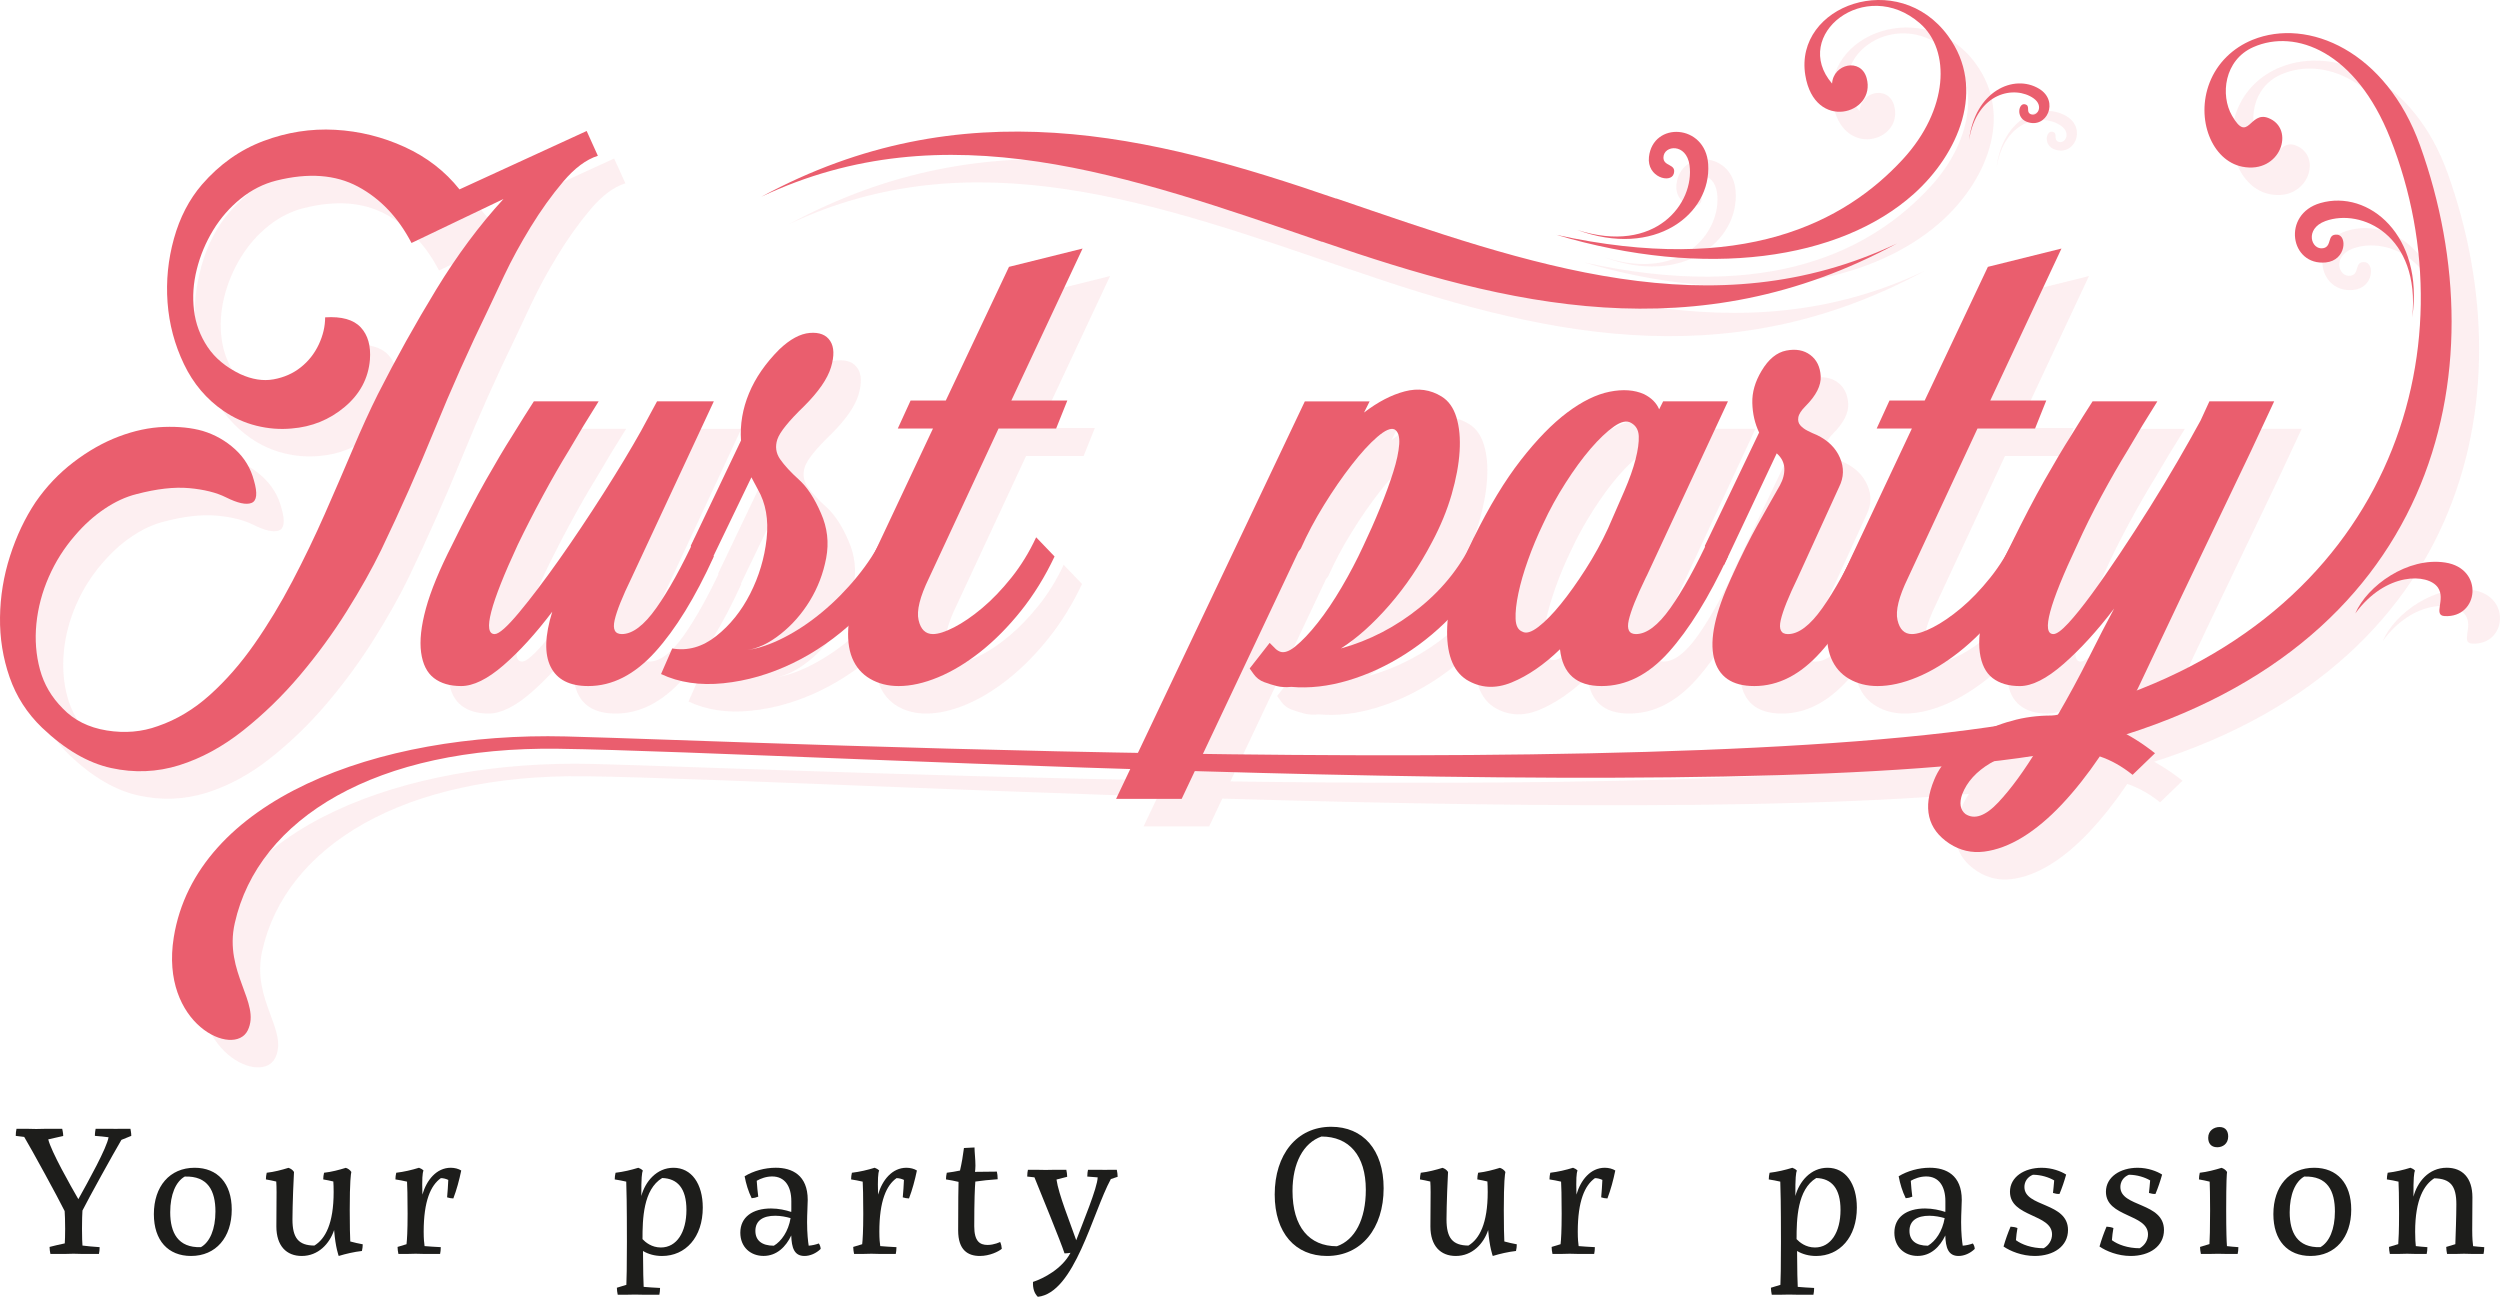 <?xml version="1.0" encoding="utf-8"?>
<!-- Generator: Adobe Illustrator 27.1.1, SVG Export Plug-In . SVG Version: 6.00 Build 0)  -->
<svg version="1.1" id="Layer_1" xmlns="http://www.w3.org/2000/svg" xmlns:xlink="http://www.w3.org/1999/xlink" x="0px" y="0px"
	 width="181.828px" height="94.32px" viewBox="0 0 181.828 94.32"
	 style="enable-background:new 0 0 181.828 94.32;" xml:space="preserve">
<style type="text/css">
	.st0{opacity:0.1;}
	.st1{fill:#EA5E6E;}
	.st2{fill:#1D1D1B;}
</style>
<g class="st0">
	<g>
		<g>
			<path class="st1" d="M20.023,76.931c-0.983,2.043-6.403-0.418-5.385-6.759
				c1.6-9.958,14.734-14.949,28.505-14.61
				c14.183,0.354,89.725,3.936,110.662-2.127
				c21.996-6.369,28.134-25.99,22.039-41.376
				c-2.5-6.312-6.884-7.989-9.954-6.634c-2.135,0.943-2.407,3.504-1.554,4.988
				c1.189,2.071,1.27-0.363,2.638,0.166c2,0.774,0.9,4.101-1.892,3.545
				c-2.209-0.443-3.404-3.461-2.376-6.111c0.555-1.435,1.694-2.534,3.12-3.115
				c4.054-1.647,9.732,0.839,12.188,7.682
				c5.906,16.456,1.23,36.845-23.695,43.512
				c-19.474,5.209-93.426,0.619-111.714,0.366
				c-13.223-0.184-21.828,5.054-23.531,12.69
				C18.269,72.726,20.986,74.938,20.023,76.931z"/>
		</g>
		<g>
			<g>
				<path class="st1" d="M31.93,19.672c-0.97-1.862-2.269-3.229-3.897-4.101
					s-3.606-1.018-5.934-0.437c-0.931,0.233-1.794,0.669-2.588,1.309
					c-0.795,0.64-1.464,1.406-2.007,2.297c-0.543,0.893-0.941,1.843-1.192,2.851
					c-0.253,1.009-0.32,1.998-0.204,2.967c0.116,0.97,0.445,1.861,0.989,2.676
					c0.542,0.814,1.338,1.474,2.385,1.978c0.853,0.388,1.658,0.515,2.414,0.378
					c0.756-0.136,1.416-0.426,1.978-0.873c0.562-0.445,0.998-0.998,1.309-1.658
					c0.31-0.659,0.465-1.318,0.465-1.978c1.201-0.077,2.065,0.166,2.588,0.727
					c0.523,0.562,0.746,1.348,0.669,2.356c-0.116,1.358-0.727,2.501-1.833,3.432
					c-1.105,0.931-2.395,1.454-3.868,1.57c-0.854,0.079-1.707,0.01-2.56-0.203
					c-0.854-0.213-1.649-0.572-2.385-1.076c-1.242-0.853-2.202-1.987-2.879-3.403
					c-0.679-1.415-1.076-2.908-1.193-4.479c-0.116-1.571,0.039-3.121,0.465-4.654
					c0.426-1.531,1.105-2.84,2.036-3.926c1.28-1.474,2.772-2.531,4.479-3.17
					c1.706-0.64,3.441-0.911,5.207-0.814c1.764,0.097,3.451,0.515,5.061,1.251
					c1.609,0.737,2.938,1.765,3.985,3.083l9.249-4.247l0.814,1.803
					c-0.854,0.272-1.697,0.902-2.53,1.891c-0.834,0.989-1.62,2.085-2.356,3.287
					c-0.737,1.203-1.377,2.376-1.92,3.519c-0.543,1.145-0.931,1.969-1.163,2.473
					c-1.396,2.87-2.696,5.779-3.897,8.726c-1.203,2.947-2.501,5.875-3.897,8.783
					c-0.66,1.358-1.493,2.842-2.501,4.45c-1.009,1.61-2.143,3.161-3.403,4.654
					c-1.261,1.492-2.638,2.83-4.13,4.014c-1.493,1.183-3.044,2.025-4.653,2.53
					c-1.61,0.503-3.258,0.571-4.945,0.203c-1.687-0.369-3.365-1.348-5.032-2.938
					c-1.086-1.047-1.871-2.269-2.356-3.665c-0.485-1.396-0.718-2.85-0.698-4.362
					c0.019-1.513,0.262-2.996,0.727-4.45s1.085-2.763,1.861-3.927
					c0.775-1.124,1.696-2.094,2.763-2.908c1.066-0.814,2.162-1.435,3.287-1.861
					c1.125-0.426,2.22-0.659,3.287-0.698c1.066-0.038,2.007,0.058,2.821,0.291
					c0.892,0.271,1.677,0.718,2.356,1.338c0.678,0.621,1.134,1.377,1.367,2.269
					c0.271,0.931,0.212,1.475-0.175,1.629c-0.388,0.155-1.009,0.02-1.861-0.407
					c-0.698-0.349-1.59-0.571-2.676-0.669c-1.086-0.097-2.366,0.049-3.839,0.437
					c-0.776,0.194-1.551,0.553-2.327,1.076c-0.776,0.523-1.494,1.173-2.152,1.948
					c-0.776,0.893-1.406,1.891-1.891,2.996c-0.485,1.105-0.785,2.239-0.902,3.402
					c-0.116,1.164-0.029,2.279,0.262,3.346c0.291,1.065,0.843,2.007,1.658,2.821
					c0.814,0.853,1.88,1.386,3.199,1.6c1.318,0.212,2.56,0.106,3.723-0.32
					c1.357-0.466,2.618-1.222,3.781-2.269c1.164-1.047,2.24-2.277,3.229-3.694
					c0.989-1.415,1.91-2.938,2.763-4.566c0.853-1.628,1.638-3.257,2.356-4.886
					c0.717-1.629,1.396-3.199,2.036-4.712c0.64-1.513,1.25-2.851,1.832-4.014
					c1.318-2.598,2.734-5.138,4.247-7.621c1.513-2.481,3.141-4.672,4.886-6.573
					L31.93,19.672z"/>
				<path class="st1" d="M53.918,31.189l-5.992,12.855
					c-0.66,1.358-1.067,2.376-1.222,3.054c-0.155,0.68,0.019,1.019,0.524,1.019
					c0.775,0,1.608-0.63,2.501-1.891c0.892-1.26,1.842-2.976,2.851-5.148
					l1.338,1.396c-1.358,2.986-2.783,5.304-4.275,6.951
					c-1.494,1.648-3.112,2.473-4.857,2.473c-1.358,0-2.269-0.466-2.734-1.396
					s-0.427-2.269,0.116-4.014c-1.203,1.591-2.385,2.89-3.548,3.897
					c-1.164,1.009-2.191,1.513-3.083,1.513c-0.814,0-1.474-0.194-1.978-0.582
					c-0.503-0.387-0.814-1.008-0.931-1.861c-0.116-0.853,0-1.92,0.349-3.199
					c0.349-1.28,0.989-2.831,1.919-4.654c0.892-1.822,1.706-3.383,2.443-4.683
					c0.736-1.299,1.376-2.375,1.919-3.228c0.62-1.009,1.144-1.842,1.571-2.502
					h4.712c-0.737,1.164-1.455,2.347-2.152,3.549
					c-0.621,1.009-1.261,2.123-1.92,3.345c-0.66,1.222-1.26,2.395-1.803,3.519
					c-2.017,4.344-2.58,6.516-1.687,6.516c0.31,0,0.902-0.523,1.774-1.57
					c0.873-1.048,1.841-2.327,2.909-3.84c1.066-1.513,2.142-3.121,3.229-4.828
					c1.085-1.706,1.997-3.219,2.734-4.537l1.163-2.152H53.918z"/>
				<path class="st1" d="M66.192,41.078l1.338,1.396c-0.776,1.707-1.871,3.229-3.287,4.566
					c-1.416,1.338-2.947,2.405-4.595,3.199c-1.649,0.795-3.326,1.28-5.032,1.454
					c-1.707,0.175-3.219-0.048-4.538-0.669l0.814-1.861
					c1.125,0.194,2.19-0.106,3.199-0.901c1.008-0.795,1.833-1.822,2.473-3.083
					c0.64-1.26,1.037-2.589,1.192-3.985c0.154-1.396-0.058-2.598-0.64-3.606
					c-0.078-0.154-0.155-0.3-0.232-0.436c-0.078-0.136-0.155-0.281-0.233-0.437
					l-3.083,6.398l-1.338-1.396l3.665-7.679c-0.078-1.164,0.116-2.307,0.582-3.432
					c0.465-1.125,1.202-2.191,2.21-3.2c0.775-0.736,1.512-1.134,2.21-1.192
					s1.192,0.136,1.483,0.582c0.291,0.446,0.31,1.086,0.058,1.92
					c-0.252,0.834-0.901,1.774-1.949,2.821c-1.125,1.086-1.774,1.891-1.949,2.414
					c-0.174,0.523-0.107,1.009,0.204,1.455c0.31,0.446,0.765,0.94,1.367,1.482
					c0.601,0.544,1.134,1.358,1.6,2.443c0.465,1.047,0.591,2.134,0.378,3.258
					c-0.213,1.125-0.611,2.162-1.192,3.112s-1.29,1.755-2.123,2.414
					c-0.834,0.66-1.639,1.047-2.414,1.163c0.814-0.116,1.696-0.416,2.646-0.901
					c0.95-0.484,1.881-1.105,2.792-1.861c0.911-0.757,1.754-1.609,2.53-2.56
					C65.106,43.008,65.726,42.048,66.192,41.078z"/>
				<path class="st1" d="M69.856,48.117c0.387,0,0.902-0.165,1.542-0.494
					c0.64-0.329,1.318-0.795,2.036-1.396c0.717-0.601,1.425-1.338,2.123-2.211
					c0.698-0.872,1.299-1.851,1.804-2.938l1.338,1.396
					c-0.698,1.475-1.513,2.792-2.443,3.955c-0.931,1.164-1.911,2.152-2.938,2.967
					c-1.028,0.814-2.056,1.436-3.083,1.861c-1.028,0.428-1.988,0.641-2.879,0.641
					c-0.776,0-1.463-0.175-2.065-0.523c-0.601-0.35-1.037-0.853-1.309-1.513
					c-0.271-0.659-0.358-1.483-0.262-2.473c0.097-0.988,0.436-2.103,1.018-3.345
					l5.119-10.878h-2.559l0.931-2.036h2.56l4.595-9.722l5.352-1.331L75.556,31.131
					h4.072l-0.814,2.036h-4.188L69.565,44.045
					c-0.66,1.358-0.912,2.376-0.756,3.054
					C68.963,47.778,69.312,48.117,69.856,48.117z"/>
				<path class="st1" d="M106.851,30.84c0.504,0.311,0.862,0.814,1.076,1.513
					c0.213,0.698,0.291,1.522,0.232,2.472c-0.058,0.95-0.252,1.998-0.581,3.141
					c-0.33,1.145-0.806,2.298-1.426,3.462c-0.893,1.707-1.93,3.238-3.111,4.595
					c-1.184,1.358-2.356,2.405-3.52,3.142c2.094-0.582,4.014-1.58,5.759-2.996
					c1.745-1.415,3.062-3.111,3.955-5.09l1.339,1.396
					c-0.698,1.475-1.601,2.812-2.705,4.014c-1.105,1.202-2.327,2.23-3.665,3.083
					c-1.338,0.854-2.725,1.493-4.159,1.92c-1.436,0.426-2.812,0.581-4.13,0.465
					c-0.389,0.038-0.737,0.02-1.048-0.058c-0.311-0.078-0.62-0.175-0.931-0.291
					s-0.562-0.311-0.756-0.582c-0.116-0.154-0.214-0.291-0.291-0.407l1.454-1.861
					l0.233,0.232c0.077,0.078,0.146,0.146,0.203,0.204
					c0.059,0.058,0.126,0.107,0.204,0.146c0.31,0.194,0.717,0.087,1.222-0.32
					c0.503-0.407,1.047-0.979,1.628-1.716c0.582-0.736,1.164-1.6,1.745-2.589
					c0.582-0.988,1.105-1.986,1.571-2.995c0.426-0.893,0.833-1.812,1.222-2.764
					c0.387-0.949,0.707-1.822,0.959-2.617s0.397-1.474,0.437-2.036
					c0.038-0.562-0.078-0.921-0.349-1.076c-0.271-0.117-0.689,0.068-1.251,0.553
					c-0.562,0.485-1.184,1.163-1.861,2.036c-0.679,0.872-1.348,1.842-2.007,2.908
					c-0.66,1.067-1.222,2.123-1.687,3.17l-0.175,0.233l-8.493,17.975h-4.77
					l13.728-28.911h4.712l-0.407,0.814c1.008-0.775,1.997-1.289,2.967-1.542
					C105.144,30.21,106.037,30.337,106.851,30.84z"/>
				<path class="st1" d="M127.676,31.189l-5.876,12.623l-0.116,0.232
					c-0.659,1.358-1.066,2.376-1.222,3.054c-0.155,0.68,0.02,1.019,0.523,1.019
					c0.775,0,1.609-0.63,2.502-1.891c0.892-1.26,1.841-2.976,2.851-5.148
					l1.338,1.396c-1.396,2.986-2.832,5.304-4.305,6.951
					c-1.475,1.648-3.104,2.473-4.887,2.473c-1.823,0-2.831-0.892-3.024-2.676
					c-1.164,1.125-2.337,1.93-3.52,2.414c-1.184,0.484-2.278,0.416-3.287-0.204
					c-1.008-0.659-1.473-1.938-1.396-3.839c0.078-1.899,0.718-4.052,1.919-6.457
					c1.125-2.288,2.27-4.179,3.433-5.672c1.163-1.492,2.288-2.646,3.374-3.461
					c1.085-0.814,2.113-1.318,3.083-1.513c0.969-0.193,1.803-0.135,2.501,0.175
					c0.543,0.271,0.911,0.64,1.105,1.105l0.291-0.582H127.676z M118.951,40.438
					c0.426-0.969,0.823-1.881,1.192-2.734c0.368-0.853,0.64-1.618,0.814-2.297
					c0.174-0.679,0.251-1.241,0.232-1.688c-0.021-0.445-0.204-0.765-0.553-0.959
					c-0.311-0.194-0.728-0.106-1.251,0.262c-0.523,0.369-1.086,0.902-1.687,1.599
					c-0.602,0.698-1.213,1.533-1.832,2.502c-0.621,0.97-1.164,1.958-1.629,2.967
					c-0.428,0.893-0.796,1.773-1.105,2.646c-0.311,0.872-0.544,1.678-0.698,2.414
					c-0.155,0.737-0.224,1.357-0.203,1.861c0.019,0.505,0.184,0.814,0.494,0.931
					c0.271,0.155,0.659,0.039,1.163-0.349s1.048-0.94,1.629-1.658
					c0.582-0.717,1.183-1.561,1.804-2.53
					C117.942,42.436,118.485,41.447,118.951,40.438z"/>
				<path class="st1" d="M137.39,41.078l1.338,1.396
					c-1.396,2.986-2.832,5.304-4.305,6.951c-1.475,1.648-3.083,2.473-4.828,2.473
					c-1.629,0-2.608-0.679-2.938-2.036s0.087-3.296,1.25-5.817
					c0.388-0.853,0.736-1.59,1.047-2.21s0.602-1.173,0.873-1.658
					c0.271-0.484,0.532-0.95,0.785-1.396c0.252-0.445,0.533-0.939,0.844-1.483
					c0.232-0.426,0.339-0.843,0.319-1.25s-0.203-0.766-0.552-1.076l-3.84,8.144
					l-1.396-1.396l3.955-8.261c-0.311-0.659-0.476-1.376-0.494-2.152
					c-0.021-0.775,0.203-1.55,0.669-2.327c0.503-0.853,1.105-1.347,1.803-1.483
					c0.698-0.135,1.28-0.029,1.745,0.32c0.466,0.349,0.718,0.864,0.757,1.542
					c0.038,0.679-0.33,1.406-1.105,2.182c-0.311,0.311-0.485,0.582-0.523,0.814
					c-0.039,0.232,0.009,0.427,0.146,0.582c0.135,0.155,0.319,0.291,0.553,0.407
					c0.232,0.116,0.445,0.213,0.64,0.291c0.814,0.388,1.376,0.94,1.687,1.657
					c0.311,0.719,0.291,1.426-0.058,2.124l-3.025,6.631
					c-0.659,1.358-1.066,2.376-1.222,3.054c-0.155,0.68,0.02,1.019,0.524,1.019
					c0.774,0,1.608-0.63,2.501-1.891C135.431,44.967,136.382,43.251,137.39,41.078z"/>
				<path class="st1" d="M141.054,48.117c0.387,0,0.901-0.165,1.541-0.494
					s1.318-0.795,2.036-1.396c0.717-0.601,1.425-1.338,2.123-2.211
					c0.698-0.872,1.299-1.851,1.804-2.938l1.338,1.396
					c-0.698,1.475-1.513,2.792-2.443,3.955c-0.931,1.164-1.91,2.152-2.938,2.967
					c-1.028,0.814-2.056,1.436-3.083,1.861c-1.028,0.428-1.988,0.641-2.88,0.641
					c-0.776,0-1.463-0.175-2.064-0.523c-0.601-0.35-1.037-0.853-1.31-1.513
					c-0.271-0.659-0.357-1.483-0.262-2.473c0.098-0.988,0.437-2.103,1.019-3.345
					l5.119-10.878h-2.56l0.931-2.036h2.56l4.596-9.722l5.352-1.331
					l-5.178,11.053h4.072l-0.814,2.036h-4.188l-5.061,10.878
					c-0.66,1.358-0.912,2.376-0.757,3.054
					C140.162,47.778,140.51,48.117,141.054,48.117z"/>
				<path class="st1" d="M151.349,48.117c0.232,0,0.591-0.262,1.076-0.785
					c0.484-0.523,1.047-1.222,1.688-2.095c0.64-0.872,1.327-1.861,2.064-2.967
					c0.736-1.104,1.464-2.229,2.182-3.373c0.717-1.144,1.396-2.27,2.036-3.374
					c0.64-1.105,1.192-2.084,1.657-2.938l0.641-1.396h4.712
					c-1.126,2.443-2.27,4.867-3.433,7.271c-1.009,2.094-2.085,4.344-3.229,6.748
					c-1.145,2.404-2.201,4.634-3.17,6.689c-0.271,0.542-0.534,1.076-0.785,1.6
					c-0.253,0.523-0.534,1.037-0.844,1.541c0.931,0.427,1.861,1.008,2.792,1.745
					l-1.629,1.571c-0.776-0.621-1.57-1.067-2.385-1.338
					c-0.893,1.317-1.813,2.48-2.763,3.49c-0.951,1.008-1.901,1.803-2.851,2.385
					c-0.95,0.581-1.881,0.931-2.792,1.047s-1.755-0.078-2.53-0.582
					c-1.59-1.047-1.958-2.599-1.105-4.653c0.271-0.66,0.698-1.279,1.279-1.861
					c0.582-0.582,1.271-1.086,2.065-1.513s1.668-0.756,2.617-0.989
					c0.95-0.232,1.949-0.329,2.996-0.29c0.814-1.396,1.57-2.793,2.269-4.188
					c0.698-1.396,1.318-2.598,1.861-3.606c-1.241,1.629-2.472,2.977-3.693,4.043
					s-2.279,1.6-3.171,1.6c-0.814,0-1.473-0.194-1.978-0.582
					c-0.503-0.387-0.814-1.008-0.931-1.861c-0.116-0.853,0-1.92,0.349-3.199
					c0.35-1.28,0.989-2.831,1.92-4.654c0.892-1.822,1.706-3.383,2.443-4.683
					c0.736-1.299,1.376-2.375,1.92-3.228c0.619-1.009,1.144-1.842,1.57-2.502
					h4.712c-0.737,1.164-1.454,2.347-2.152,3.549
					c-0.621,1.009-1.261,2.123-1.92,3.345c-0.66,1.222-1.241,2.395-1.745,3.519
					C151.039,45.945,150.457,48.117,151.349,48.117z M144.718,59.751
					c-0.233,0.659-0.155,1.144,0.232,1.454c0.66,0.427,1.454,0.146,2.385-0.843
					c0.931-0.989,1.899-2.318,2.908-3.985c-1.318,0.155-2.48,0.533-3.49,1.135
					C145.746,58.112,145.067,58.858,144.718,59.751z"/>
			</g>
		</g>
		<g>
			<g>
				<path class="st1" d="M141.19,16.107c-5.367,4.801-15.104,6.214-26.001,2.972
					c13.597,2.985,20.994-0.922,25.207-5.494c3.325-3.611,3.497-7.918,1.245-9.888
					c-3.978-3.464-9.41,0.869-6.392,4.381c0.091-1.445,2.1-1.888,2.513-0.402
					c0.729,2.627-3.787,3.941-4.459-0.204c-0.827-5.079,6.758-7.814,10.38-2.863
					C146.501,8.455,144.428,13.209,141.19,16.107z"/>
				<path class="st1" d="M98.151,19.576l-0.003,0.01
					c-14.095-4.83-27.355-9.618-40.779-3.275
					c14.636-7.923,28.299-4.524,41.82,0.137l0.002-0.014
					c14.09,4.827,27.35,9.621,40.775,3.275
					C125.338,27.632,111.67,24.234,98.151,19.576z"/>
			</g>
		</g>
		<g>
			<path class="st1" d="M177.448,25.077c0.861-5.93-3.16-9.322-6.686-8.309
				c-2.815,0.809-2.207,4.583,0.402,4.319c1.486-0.151,1.571-1.973,0.811-2.021
				c-0.773-0.048-0.324,0.861-1.008,0.986c-0.873,0.157-1.377-1.409,0.158-1.973
				C173.733,17.124,178.035,19.099,177.448,25.077z"/>
		</g>
		<g>
			<path class="st1" d="M116.711,18.723c5.617,2.086,9.777-1.134,9.526-4.794
				c-0.2-2.922-4.018-3.119-4.307-0.513c-0.164,1.485,1.6,1.95,1.806,1.217
				c0.209-0.746-0.774-0.498-0.752-1.192c0.029-0.887,1.666-1.051,1.896,0.568
				C125.266,16.759,122.433,20.551,116.711,18.723z"/>
		</g>
		<g>
			<path class="st1" d="M145.213,12.173c0.421-3.519,3.239-4.837,5.096-3.716
				c1.483,0.895,0.555,2.957-0.894,2.404c-0.825-0.315-0.594-1.369-0.152-1.279
				c0.449,0.092,0.053,0.542,0.424,0.718c0.474,0.224,1.003-0.593,0.214-1.151
				C148.558,8.203,145.797,8.669,145.213,12.173z"/>
		</g>
		<g>
			<path class="st1" d="M179.845,42.914c2.84,0.431,2.456,4.04-0.046,3.894
				c-0.859-0.046,0.095-1.223-0.482-2.069c-0.72-1.056-3.801-1.153-6.014,1.877
				C174.169,44.595,177.117,42.493,179.845,42.914z"/>
		</g>
	</g>
</g>
<g>
	<g>
		<g>
			<path class="st1" d="M18.023,74.931c-0.983,2.043-6.403-0.418-5.385-6.759
				c1.6-9.958,14.734-14.949,28.505-14.61
				c14.183,0.354,89.725,3.936,110.662-2.127
				c21.996-6.369,28.134-25.99,22.039-41.376
				c-2.5-6.312-6.884-7.989-9.954-6.634c-2.135,0.943-2.407,3.504-1.554,4.988
				c1.189,2.071,1.27-0.363,2.638,0.166c2,0.774,0.9,4.101-1.892,3.545
				c-2.209-0.443-3.404-3.461-2.376-6.111c0.555-1.435,1.694-2.534,3.12-3.115
				c4.054-1.647,9.732,0.839,12.188,7.682
				c5.906,16.456,1.23,36.845-23.695,43.512
				c-19.474,5.209-93.426,0.619-111.714,0.366
				c-13.223-0.184-21.828,5.054-23.531,12.69
				C16.269,70.726,18.986,72.938,18.023,74.931z"/>
		</g>
		<g>
			<g>
				<path class="st1" d="M29.93,17.672c-0.97-1.862-2.269-3.229-3.897-4.101
					s-3.606-1.018-5.934-0.437c-0.931,0.233-1.794,0.669-2.588,1.309
					c-0.795,0.64-1.464,1.406-2.007,2.297c-0.543,0.893-0.941,1.843-1.192,2.851
					c-0.253,1.009-0.32,1.998-0.204,2.967c0.116,0.97,0.445,1.861,0.989,2.676
					c0.542,0.814,1.338,1.474,2.385,1.978c0.853,0.388,1.658,0.515,2.414,0.378
					c0.756-0.136,1.416-0.426,1.978-0.873c0.562-0.445,0.998-0.998,1.309-1.658
					c0.31-0.659,0.465-1.318,0.465-1.978c1.201-0.077,2.065,0.166,2.588,0.727
					c0.523,0.562,0.746,1.348,0.669,2.356c-0.116,1.358-0.727,2.501-1.833,3.432
					c-1.105,0.931-2.395,1.454-3.868,1.57c-0.854,0.079-1.707,0.01-2.56-0.203
					c-0.854-0.213-1.649-0.572-2.385-1.076c-1.242-0.853-2.202-1.987-2.879-3.403
					c-0.679-1.415-1.076-2.908-1.193-4.479c-0.116-1.571,0.039-3.121,0.465-4.654
					c0.426-1.531,1.105-2.84,2.036-3.926c1.28-1.474,2.772-2.531,4.479-3.17
					c1.706-0.64,3.441-0.911,5.207-0.814c1.764,0.097,3.451,0.515,5.061,1.251
					c1.609,0.737,2.938,1.765,3.985,3.083l9.249-4.247l0.814,1.803
					c-0.854,0.272-1.697,0.902-2.53,1.891c-0.834,0.989-1.62,2.085-2.356,3.287
					c-0.737,1.203-1.377,2.376-1.92,3.519c-0.543,1.145-0.931,1.969-1.163,2.473
					c-1.396,2.87-2.696,5.779-3.897,8.726c-1.203,2.947-2.501,5.875-3.897,8.783
					c-0.66,1.358-1.493,2.842-2.501,4.45c-1.009,1.61-2.143,3.161-3.403,4.654
					c-1.261,1.492-2.638,2.83-4.13,4.014c-1.493,1.183-3.044,2.025-4.653,2.53
					c-1.61,0.503-3.258,0.571-4.945,0.203c-1.687-0.369-3.365-1.348-5.032-2.938
					c-1.086-1.047-1.871-2.269-2.356-3.665c-0.485-1.396-0.718-2.85-0.698-4.362
					c0.019-1.513,0.262-2.996,0.727-4.45s1.085-2.763,1.861-3.927
					c0.775-1.124,1.696-2.094,2.763-2.908c1.066-0.814,2.162-1.435,3.287-1.861
					c1.125-0.426,2.22-0.659,3.287-0.698c1.066-0.038,2.007,0.058,2.821,0.291
					c0.892,0.271,1.677,0.718,2.356,1.338c0.678,0.621,1.134,1.377,1.367,2.269
					c0.271,0.931,0.212,1.475-0.175,1.629c-0.388,0.155-1.009,0.02-1.861-0.407
					c-0.698-0.349-1.59-0.571-2.676-0.669c-1.086-0.097-2.366,0.049-3.839,0.437
					c-0.776,0.194-1.551,0.553-2.327,1.076c-0.776,0.523-1.494,1.173-2.152,1.948
					c-0.776,0.893-1.406,1.891-1.891,2.996c-0.485,1.105-0.785,2.239-0.902,3.402
					c-0.116,1.164-0.029,2.279,0.262,3.346c0.291,1.065,0.843,2.007,1.658,2.821
					c0.814,0.853,1.88,1.386,3.199,1.6c1.318,0.212,2.56,0.106,3.723-0.32
					c1.357-0.466,2.618-1.222,3.781-2.269c1.164-1.047,2.24-2.277,3.229-3.694
					c0.989-1.415,1.91-2.938,2.763-4.566c0.853-1.628,1.638-3.257,2.356-4.886
					c0.717-1.629,1.396-3.199,2.036-4.712c0.64-1.513,1.25-2.851,1.832-4.014
					c1.318-2.598,2.734-5.138,4.247-7.621c1.513-2.481,3.141-4.672,4.886-6.573
					L29.93,17.672z"/>
				<path class="st1" d="M51.918,29.189l-5.992,12.855
					c-0.66,1.358-1.067,2.376-1.222,3.054c-0.155,0.68,0.019,1.019,0.524,1.019
					c0.775,0,1.608-0.63,2.501-1.891c0.892-1.26,1.842-2.976,2.851-5.148
					l1.338,1.396c-1.358,2.986-2.783,5.304-4.275,6.951
					c-1.494,1.648-3.112,2.473-4.857,2.473c-1.358,0-2.269-0.466-2.734-1.396
					s-0.427-2.269,0.116-4.014c-1.203,1.591-2.385,2.89-3.548,3.897
					c-1.164,1.009-2.191,1.513-3.083,1.513c-0.814,0-1.474-0.194-1.978-0.582
					c-0.503-0.387-0.814-1.008-0.931-1.861c-0.116-0.853,0-1.92,0.349-3.199
					c0.349-1.28,0.989-2.831,1.919-4.654c0.892-1.822,1.706-3.383,2.443-4.683
					c0.736-1.299,1.376-2.375,1.919-3.228c0.62-1.009,1.144-1.842,1.571-2.502
					h4.712c-0.737,1.164-1.455,2.347-2.152,3.549
					c-0.621,1.009-1.261,2.123-1.92,3.345c-0.66,1.222-1.26,2.395-1.803,3.519
					c-2.017,4.344-2.58,6.516-1.687,6.516c0.31,0,0.902-0.523,1.774-1.57
					c0.873-1.048,1.841-2.327,2.909-3.84c1.066-1.513,2.142-3.121,3.229-4.828
					c1.085-1.706,1.997-3.219,2.734-4.537l1.163-2.152H51.918z"/>
				<path class="st1" d="M64.192,39.078l1.338,1.396c-0.776,1.707-1.871,3.229-3.287,4.566
					c-1.416,1.338-2.947,2.405-4.595,3.199c-1.649,0.795-3.326,1.28-5.032,1.454
					c-1.707,0.175-3.219-0.048-4.538-0.669l0.814-1.861
					c1.125,0.194,2.19-0.106,3.199-0.901c1.008-0.795,1.833-1.822,2.473-3.083
					c0.64-1.26,1.037-2.589,1.192-3.985c0.154-1.396-0.058-2.598-0.64-3.606
					c-0.078-0.154-0.155-0.3-0.232-0.436c-0.078-0.136-0.155-0.281-0.233-0.437
					l-3.083,6.398l-1.338-1.396l3.665-7.679c-0.078-1.164,0.116-2.307,0.582-3.432
					c0.465-1.125,1.202-2.191,2.21-3.2c0.775-0.736,1.512-1.134,2.21-1.192
					s1.192,0.136,1.483,0.582c0.291,0.446,0.31,1.086,0.058,1.92
					c-0.252,0.834-0.901,1.774-1.949,2.821c-1.125,1.086-1.774,1.891-1.949,2.414
					c-0.174,0.523-0.107,1.009,0.204,1.455c0.31,0.446,0.765,0.94,1.367,1.482
					c0.601,0.544,1.134,1.358,1.6,2.443c0.465,1.047,0.591,2.134,0.378,3.258
					c-0.213,1.125-0.611,2.162-1.192,3.112s-1.29,1.755-2.123,2.414
					c-0.834,0.66-1.639,1.047-2.414,1.163c0.814-0.116,1.696-0.416,2.646-0.901
					c0.95-0.484,1.881-1.105,2.792-1.861c0.911-0.757,1.754-1.609,2.53-2.56
					C63.106,41.008,63.726,40.048,64.192,39.078z"/>
				<path class="st1" d="M67.856,46.117c0.387,0,0.902-0.165,1.542-0.494
					c0.64-0.329,1.318-0.795,2.036-1.396c0.717-0.601,1.425-1.338,2.123-2.211
					c0.698-0.872,1.299-1.851,1.804-2.938l1.338,1.396
					c-0.698,1.475-1.513,2.792-2.443,3.955c-0.931,1.164-1.911,2.152-2.938,2.967
					c-1.028,0.814-2.056,1.436-3.083,1.861c-1.028,0.428-1.988,0.641-2.879,0.641
					c-0.776,0-1.463-0.175-2.065-0.523c-0.601-0.35-1.037-0.853-1.309-1.513
					c-0.271-0.659-0.358-1.483-0.262-2.473c0.097-0.988,0.436-2.103,1.018-3.345
					l5.119-10.878h-2.559l0.931-2.036h2.56l4.595-9.722l5.352-1.331L73.556,29.131
					h4.072l-0.814,2.036h-4.188L67.565,42.045
					c-0.66,1.358-0.912,2.376-0.756,3.054
					C66.963,45.778,67.312,46.117,67.856,46.117z"/>
				<path class="st1" d="M104.851,28.84c0.504,0.311,0.862,0.814,1.076,1.513
					c0.213,0.698,0.291,1.522,0.232,2.472c-0.058,0.95-0.252,1.998-0.581,3.141
					c-0.33,1.145-0.806,2.298-1.426,3.462c-0.893,1.707-1.93,3.238-3.111,4.595
					c-1.184,1.358-2.356,2.405-3.52,3.142c2.094-0.582,4.014-1.58,5.759-2.996
					c1.745-1.415,3.062-3.111,3.955-5.09l1.339,1.396
					c-0.698,1.475-1.601,2.812-2.705,4.014c-1.105,1.202-2.327,2.23-3.665,3.083
					c-1.338,0.854-2.725,1.493-4.159,1.92c-1.436,0.426-2.812,0.581-4.13,0.465
					c-0.389,0.038-0.737,0.02-1.048-0.058c-0.311-0.078-0.62-0.175-0.931-0.291
					s-0.562-0.311-0.756-0.582c-0.116-0.154-0.214-0.291-0.291-0.407l1.454-1.861
					l0.233,0.232c0.077,0.078,0.146,0.146,0.203,0.204
					c0.059,0.058,0.126,0.107,0.204,0.146c0.31,0.194,0.717,0.087,1.222-0.32
					c0.503-0.407,1.047-0.979,1.628-1.716c0.582-0.736,1.164-1.6,1.745-2.589
					c0.582-0.988,1.105-1.986,1.571-2.995c0.426-0.893,0.833-1.812,1.222-2.764
					c0.387-0.949,0.707-1.822,0.959-2.617s0.397-1.474,0.437-2.036
					c0.038-0.562-0.078-0.921-0.349-1.076c-0.271-0.117-0.689,0.068-1.251,0.553
					c-0.562,0.485-1.184,1.163-1.861,2.036c-0.679,0.872-1.348,1.842-2.007,2.908
					c-0.66,1.067-1.222,2.123-1.687,3.17l-0.175,0.233l-8.493,17.975h-4.77
					l13.728-28.911h4.712l-0.407,0.814c1.008-0.775,1.997-1.289,2.967-1.542
					C103.144,28.21,104.037,28.337,104.851,28.84z"/>
				<path class="st1" d="M125.676,29.189l-5.876,12.623l-0.116,0.232
					c-0.659,1.358-1.066,2.376-1.222,3.054c-0.155,0.68,0.02,1.019,0.523,1.019
					c0.775,0,1.609-0.63,2.502-1.891c0.892-1.26,1.841-2.976,2.851-5.148
					l1.338,1.396c-1.396,2.986-2.832,5.304-4.305,6.951
					c-1.475,1.648-3.104,2.473-4.887,2.473c-1.823,0-2.831-0.892-3.024-2.676
					c-1.164,1.125-2.337,1.93-3.52,2.414c-1.184,0.484-2.278,0.416-3.287-0.204
					c-1.008-0.659-1.473-1.938-1.396-3.839c0.078-1.899,0.718-4.052,1.919-6.457
					c1.125-2.288,2.27-4.179,3.433-5.672c1.163-1.492,2.288-2.646,3.374-3.461
					c1.085-0.814,2.113-1.318,3.083-1.513c0.969-0.193,1.803-0.135,2.501,0.175
					c0.543,0.271,0.911,0.64,1.105,1.105l0.291-0.582H125.676z M116.951,38.438
					c0.426-0.969,0.823-1.881,1.192-2.734c0.368-0.853,0.64-1.618,0.814-2.297
					c0.174-0.679,0.251-1.241,0.232-1.688c-0.021-0.445-0.204-0.765-0.553-0.959
					c-0.311-0.194-0.728-0.106-1.251,0.262c-0.523,0.369-1.086,0.902-1.687,1.599
					c-0.602,0.698-1.213,1.533-1.832,2.502c-0.621,0.97-1.164,1.958-1.629,2.967
					c-0.428,0.893-0.796,1.773-1.105,2.646c-0.311,0.872-0.544,1.678-0.698,2.414
					c-0.155,0.737-0.224,1.357-0.203,1.861c0.019,0.505,0.184,0.814,0.494,0.931
					c0.271,0.155,0.659,0.039,1.163-0.349s1.048-0.94,1.629-1.658
					c0.582-0.717,1.183-1.561,1.804-2.53
					C115.942,40.436,116.485,39.447,116.951,38.438z"/>
				<path class="st1" d="M135.39,39.078l1.338,1.396
					c-1.396,2.986-2.832,5.304-4.305,6.951c-1.475,1.648-3.083,2.473-4.828,2.473
					c-1.629,0-2.608-0.679-2.938-2.036s0.087-3.296,1.25-5.817
					c0.388-0.853,0.736-1.59,1.047-2.21s0.602-1.173,0.873-1.658
					c0.271-0.484,0.532-0.95,0.785-1.396c0.252-0.445,0.533-0.939,0.844-1.483
					c0.232-0.426,0.339-0.843,0.319-1.25s-0.203-0.766-0.552-1.076l-3.84,8.144
					l-1.396-1.396l3.955-8.261c-0.311-0.659-0.476-1.376-0.494-2.152
					c-0.021-0.775,0.203-1.55,0.669-2.327c0.503-0.853,1.105-1.347,1.803-1.483
					c0.698-0.135,1.28-0.029,1.745,0.32c0.466,0.349,0.718,0.864,0.757,1.542
					c0.038,0.679-0.33,1.406-1.105,2.182c-0.311,0.311-0.485,0.582-0.523,0.814
					c-0.039,0.232,0.009,0.427,0.146,0.582c0.135,0.155,0.319,0.291,0.553,0.407
					c0.232,0.116,0.445,0.213,0.64,0.291c0.814,0.388,1.376,0.94,1.687,1.657
					c0.311,0.719,0.291,1.426-0.058,2.124l-3.025,6.631
					c-0.659,1.358-1.066,2.376-1.222,3.054c-0.155,0.68,0.02,1.019,0.524,1.019
					c0.774,0,1.608-0.63,2.501-1.891C133.431,42.967,134.382,41.251,135.39,39.078z"/>
				<path class="st1" d="M139.054,46.117c0.387,0,0.901-0.165,1.541-0.494
					s1.318-0.795,2.036-1.396c0.717-0.601,1.425-1.338,2.123-2.211
					c0.698-0.872,1.299-1.851,1.804-2.938l1.338,1.396
					c-0.698,1.475-1.513,2.792-2.443,3.955c-0.931,1.164-1.91,2.152-2.938,2.967
					c-1.028,0.814-2.056,1.436-3.083,1.861c-1.028,0.428-1.988,0.641-2.88,0.641
					c-0.776,0-1.463-0.175-2.064-0.523c-0.601-0.35-1.037-0.853-1.31-1.513
					c-0.271-0.659-0.357-1.483-0.262-2.473c0.098-0.988,0.437-2.103,1.019-3.345
					l5.119-10.878h-2.56l0.931-2.036h2.56l4.596-9.722l5.352-1.331
					l-5.178,11.053h4.072l-0.814,2.036h-4.188l-5.061,10.878
					c-0.66,1.358-0.912,2.376-0.757,3.054
					C138.162,45.778,138.51,46.117,139.054,46.117z"/>
				<path class="st1" d="M149.349,46.117c0.232,0,0.591-0.262,1.076-0.785
					c0.484-0.523,1.047-1.222,1.688-2.095c0.64-0.872,1.327-1.861,2.064-2.967
					c0.736-1.104,1.464-2.229,2.182-3.373c0.717-1.144,1.396-2.27,2.036-3.374
					c0.64-1.105,1.192-2.084,1.657-2.938l0.641-1.396h4.712
					c-1.126,2.443-2.27,4.867-3.433,7.271c-1.009,2.094-2.085,4.344-3.229,6.748
					c-1.145,2.404-2.201,4.634-3.17,6.689c-0.271,0.542-0.534,1.076-0.785,1.6
					c-0.253,0.523-0.534,1.037-0.844,1.541c0.931,0.427,1.861,1.008,2.792,1.745
					l-1.629,1.571c-0.776-0.621-1.57-1.067-2.385-1.338
					c-0.893,1.317-1.813,2.48-2.763,3.49c-0.951,1.008-1.901,1.803-2.851,2.385
					c-0.95,0.581-1.881,0.931-2.792,1.047s-1.755-0.078-2.53-0.582
					c-1.59-1.047-1.958-2.599-1.105-4.653c0.271-0.66,0.698-1.279,1.279-1.861
					c0.582-0.582,1.271-1.086,2.065-1.513s1.668-0.756,2.617-0.989
					c0.95-0.232,1.949-0.329,2.996-0.29c0.814-1.396,1.57-2.793,2.269-4.188
					c0.698-1.396,1.318-2.598,1.861-3.606c-1.241,1.629-2.472,2.977-3.693,4.043
					s-2.279,1.6-3.171,1.6c-0.814,0-1.473-0.194-1.978-0.582
					c-0.503-0.387-0.814-1.008-0.931-1.861c-0.116-0.853,0-1.92,0.349-3.199
					c0.35-1.28,0.989-2.831,1.92-4.654c0.892-1.822,1.706-3.383,2.443-4.683
					c0.736-1.299,1.376-2.375,1.92-3.228c0.619-1.009,1.144-1.842,1.57-2.502
					h4.712c-0.737,1.164-1.454,2.347-2.152,3.549
					c-0.621,1.009-1.261,2.123-1.92,3.345c-0.66,1.222-1.241,2.395-1.745,3.519
					C149.039,43.945,148.457,46.117,149.349,46.117z M142.718,57.751
					c-0.233,0.659-0.155,1.144,0.232,1.454c0.66,0.427,1.454,0.146,2.385-0.843
					c0.931-0.989,1.899-2.318,2.908-3.985c-1.318,0.155-2.48,0.533-3.49,1.135
					C143.746,56.112,143.067,56.858,142.718,57.751z"/>
			</g>
		</g>
		<g>
			<g>
				<path class="st1" d="M139.19,14.107c-5.367,4.801-15.104,6.214-26.001,2.972
					c13.597,2.985,20.994-0.922,25.207-5.494c3.325-3.611,3.497-7.918,1.245-9.888
					c-3.978-3.464-9.41,0.869-6.392,4.381c0.091-1.445,2.1-1.888,2.513-0.402
					c0.729,2.627-3.787,3.941-4.459-0.204c-0.827-5.079,6.758-7.814,10.38-2.863
					C144.501,6.455,142.428,11.209,139.19,14.107z"/>
				<path class="st1" d="M96.151,17.576l-0.003,0.01
					c-14.095-4.83-27.355-9.618-40.779-3.275
					c14.636-7.923,28.299-4.524,41.82,0.137l0.002-0.014
					c14.09,4.827,27.35,9.621,40.775,3.275
					C123.338,25.632,109.67,22.234,96.151,17.576z"/>
			</g>
		</g>
		<g>
			<path class="st1" d="M175.448,23.077c0.861-5.93-3.16-9.322-6.686-8.309
				c-2.815,0.809-2.207,4.583,0.402,4.319c1.486-0.151,1.571-1.973,0.811-2.021
				c-0.773-0.048-0.324,0.861-1.008,0.986c-0.873,0.157-1.377-1.409,0.158-1.973
				C171.733,15.124,176.035,17.099,175.448,23.077z"/>
		</g>
		<g>
			<path class="st1" d="M114.711,16.723c5.617,2.086,9.777-1.134,9.526-4.794
				c-0.2-2.922-4.018-3.119-4.307-0.513c-0.164,1.485,1.6,1.95,1.806,1.217
				c0.209-0.746-0.774-0.498-0.752-1.192c0.029-0.887,1.666-1.051,1.896,0.568
				C123.266,14.759,120.433,18.551,114.711,16.723z"/>
		</g>
		<g>
			<path class="st1" d="M143.213,10.173c0.421-3.519,3.239-4.837,5.096-3.716
				c1.483,0.895,0.555,2.957-0.894,2.404c-0.825-0.315-0.594-1.369-0.152-1.279
				c0.449,0.092,0.053,0.542,0.424,0.718c0.474,0.224,1.003-0.593,0.214-1.151
				C146.558,6.203,143.797,6.669,143.213,10.173z"/>
		</g>
		<g>
			<path class="st1" d="M177.845,40.914c2.84,0.431,2.456,4.04-0.046,3.894
				c-0.859-0.046,0.095-1.223-0.482-2.069c-0.72-1.056-3.801-1.153-6.014,1.877
				C172.169,42.595,175.117,40.493,177.845,40.914z"/>
		</g>
	</g>
</g>
<g>
	<path class="st2" d="M5.998,90.591c0.362,0.046,0.773,0.086,1.249,0.116
		c0,0.196-0.022,0.362-0.051,0.493H5.958c-0.204-0.005-0.407-0.015-0.61-0.015
		s-0.407,0.01-0.61,0.015H3.666c-0.038-0.169-0.056-0.339-0.062-0.509
		c0.333-0.088,0.702-0.172,1.107-0.258c0.014-0.219,0.027-0.556,0.027-1.06
		c0-0.615-0.019-1.037-0.036-1.291c-0.459-0.938-2.411-4.506-2.941-5.392
		c-0.191-0.027-0.405-0.056-0.616-0.076c0-0.177,0.021-0.365,0.055-0.516h0.73
		c0.238,0,0.468,0.015,0.707,0.015c0.244,0,0.487-0.015,0.73-0.015h1.156
		c0,0.024,0.075,0.275,0.075,0.524c-0.268,0.068-0.704,0.151-1.088,0.246
		c0.203,0.867,1.638,3.399,2.188,4.349c0.722-1.296,2.081-3.742,2.197-4.503
		c-0.306-0.04-0.635-0.074-0.994-0.101c0-0.245,0.046-0.458,0.055-0.516h1.015
		c0.145,0,0.29,0.007,0.435,0.007c0.139,0,0.279-0.007,0.418-0.007h0.663
		c0.006,0.071,0.06,0.272,0.062,0.516c-0.224,0.093-0.463,0.189-0.718,0.291
		c-0.619,1.051-2.38,4.239-2.834,5.141c-0.015,0.25-0.034,0.683-0.033,1.327
		C5.964,90.021,5.982,90.394,5.998,90.591z"/>
	<path class="st2" d="M16.855,87.975c0,2.018-1.149,3.373-2.961,3.373
		c-1.665,0-2.703-1.125-2.703-3.04c0-2.021,1.153-3.375,2.964-3.375
		C15.82,84.933,16.855,86.056,16.855,87.975z M12.38,88.169
		c0,1.477,0.557,2.593,2.232,2.539c0.65-0.368,1.057-1.303,1.057-2.596
		c0-1.496-0.539-2.595-2.232-2.54C12.786,85.941,12.38,86.876,12.38,88.169z"/>
	<path class="st2" d="M26.323,90.985c-0.579,0.067-1.153,0.2-1.688,0.363h-0
		c-0.001-0.004-0.235-0.6-0.334-1.884c-0.334,0.998-1.156,1.884-2.354,1.884
		c-1.113,0-1.846-0.733-1.846-2.146c0-0.723,0.014-1.673,0.014-2.506
		c0-0.321-0.01-0.572-0.023-0.761c-0.247-0.062-0.496-0.108-0.752-0.154
		c0.004-0.175,0.019-0.318,0.059-0.485c0.551-0.063,1.075-0.202,1.583-0.358
		c0.167,0.056,0.304,0.15,0.401,0.3c-0.022,0.17-0.112,2.496-0.112,3.454
		c0,1.356,0.444,1.89,1.593,1.9c0.801-0.485,1.403-1.603,1.403-3.896
		c0-0.324-0.01-0.576-0.023-0.765c-0.241-0.061-0.484-0.105-0.734-0.15
		c0.004-0.175,0.019-0.318,0.059-0.485c0.552-0.063,1.075-0.202,1.583-0.358
		c0.167,0.056,0.304,0.15,0.401,0.3c-0.033,0.156-0.115,0.662-0.115,2.768
		c0,1.21,0.02,1.906,0.038,2.288c0.299,0.082,0.602,0.149,0.907,0.206
		C26.378,90.674,26.363,90.817,26.323,90.985z"/>
	<path class="st2" d="M32.972,87.164c-0.155-0.004-0.308-0.03-0.454-0.08
		c0.039-0.42,0.068-0.841,0.086-1.267c-0.173-0.083-0.363-0.13-0.539-0.13
		c-0.737,0.523-1.25,1.656-1.25,3.896c0,0.525,0.036,0.861,0.065,1.047
		c0.344,0.029,0.732,0.057,1.18,0.077c0,0.196-0.023,0.362-0.051,0.493h-1.191
		c-0.195,0-0.39-0.014-0.585-0.014s-0.393,0.014-0.588,0.014h-0.668
		c-0.039-0.169-0.056-0.339-0.062-0.509c0.2-0.067,0.417-0.132,0.652-0.198
		c0.037-0.324,0.078-0.967,0.078-2.219c0-1.33-0.023-2.005-0.041-2.331
		c-0.279-0.065-0.561-0.119-0.844-0.162c0.004-0.175,0.018-0.317,0.059-0.485
		c0.567-0.068,1.131-0.2,1.655-0.363c0.124,0.042,0.234,0.107,0.328,0.2
		c-0.081,0.197-0.113,0.595-0.08,1.752c0.304-1.054,1.021-1.952,2.065-1.952
		c0.279,0,0.563,0.074,0.76,0.2C33.398,85.845,33.214,86.526,32.972,87.164z"/>
	<path class="st2" d="M48.978,84.933c1.33,0,2.136,1.177,2.136,2.896
		c0,2.158-1.25,3.52-2.964,3.52c-0.519,0-0.989-0.128-1.384-0.361
		c0.006,1.522,0.033,2.279,0.049,2.607c0.347,0.03,0.739,0.058,1.192,0.079
		c0,0.195-0.023,0.362-0.051,0.493h-1.19v-0.001v0.001
		c-0.195,0-0.39-0.011-0.585-0.011c-0.195,0-0.39,0.011-0.585,0.011h-0.668
		c-0.039-0.169-0.056-0.339-0.062-0.509c0.21-0.071,0.44-0.14,0.69-0.209
		c0.018-0.394,0.04-1.255,0.04-3.123c0-2.781-0.03-3.935-0.049-4.384
		c-0.277-0.064-0.556-0.117-0.836-0.16c0.003-0.175,0.018-0.318,0.059-0.485
		c0.567-0.068,1.13-0.201,1.655-0.363c0.124,0.042,0.234,0.107,0.328,0.2
		c-0.063,0.154-0.119,0.516-0.107,1.851c0.278-1.042,1.112-2.051,2.334-2.051
		H48.978z M49.925,88.001c0-1.594-0.667-2.29-1.765-2.322
		c-1.381,0.833-1.431,2.993-1.43,4.445c0.211,0.225,0.664,0.607,1.333,0.607
		C49.233,90.732,49.925,89.598,49.925,88.001z"/>
	<path class="st2" d="M59.689,90.835c-0.327,0.321-0.767,0.513-1.178,0.513
		c-0.755,0-0.934-0.612-0.963-1.491c-0.387,0.818-1.052,1.488-2.015,1.488
		c-0.938,0-1.689-0.636-1.689-1.689c0-1.129,0.882-1.762,2.233-1.762
		c0.55,0,1.076,0.119,1.472,0.252c0.003-0.066,0.005-0.135,0.005-0.203V87.363
		c0-1.078-0.47-1.798-1.395-1.798c-0.44,0-0.843,0.155-1.121,0.314
		c0.021,0.381,0.068,0.82,0.111,1.155c-0.15,0.064-0.311,0.103-0.479,0.114
		c-0.246-0.504-0.409-1.04-0.513-1.597c0.644-0.389,1.467-0.619,2.265-0.619
		c1.184,0,2.325,0.534,2.325,2.34c0,0.355-0.047,1.014-0.047,1.61
		c0,0.844,0.072,1.438,0.117,1.719c0.264-0.022,0.507-0.079,0.737-0.162
		C59.641,90.562,59.681,90.694,59.689,90.835z M56.284,90.602
		c0.546-0.321,1.054-1.039,1.216-2.006c-0.323-0.094-0.719-0.173-1.12-0.173
		c-0.88,0-1.44,0.35-1.44,1.1c0,0.69,0.458,1.077,1.344,1.08V90.602z"/>
	<path class="st2" d="M66.113,87.164c-0.155-0.004-0.308-0.03-0.454-0.08
		c0.039-0.42,0.068-0.841,0.086-1.267c-0.172-0.083-0.363-0.13-0.539-0.13
		c-0.737,0.523-1.25,1.656-1.25,3.896c0,0.525,0.036,0.861,0.065,1.047
		c0.344,0.029,0.732,0.057,1.18,0.077c0,0.196-0.023,0.362-0.051,0.493h-1.191
		c-0.195,0-0.39-0.014-0.585-0.014s-0.393,0.014-0.588,0.014h-0.668
		c-0.039-0.169-0.056-0.339-0.062-0.509c0.2-0.067,0.417-0.132,0.652-0.198
		c0.037-0.324,0.078-0.967,0.078-2.219c0-1.33-0.023-2.005-0.041-2.331
		c-0.279-0.065-0.561-0.119-0.844-0.162c0.004-0.175,0.018-0.317,0.059-0.485
		c0.567-0.068,1.131-0.2,1.655-0.363c0.124,0.042,0.234,0.107,0.328,0.2
		c-0.081,0.197-0.113,0.595-0.08,1.752c0.304-1.054,1.021-1.952,2.065-1.952
		c0.279,0,0.563,0.074,0.76,0.2C66.539,85.845,66.355,86.526,66.113,87.164z"/>
	<path class="st2" d="M72.743,90.332c0.074,0.165,0.108,0.33,0.119,0.495
		c-0.235,0.2-0.877,0.521-1.598,0.521c-0.867,0-1.576-0.425-1.576-1.852
		c0-2.206,0.018-3.15,0.028-3.537c-0.302-0.072-0.607-0.131-0.914-0.178
		c0.004-0.175,0.019-0.317,0.059-0.485c0.325-0.04,0.646-0.094,0.961-0.16
		c0.123-0.533,0.222-1.104,0.287-1.639c0.239-0.014,0.528-0.026,0.768-0.04
		c0,0.312,0.07,0.892,0.067,1.324c-0.001,0.194-0.017,0.348-0.032,0.45
		c0.53-0.013,1.061-0.019,1.591-0.018c0.032,0.146,0.059,0.333,0.059,0.555
		c-0.608,0.041-1.145,0.1-1.625,0.17c-0.034,0.41-0.079,1.321-0.079,3.253
		c0,1.073,0.39,1.356,0.967,1.356c0.489,0,0.918-0.217,0.918-0.217V90.332z"/>
	<path class="st2" d="M80.793,85.755c-1.331,2.448-2.638,8.282-5.312,8.564
		c-0.268-0.267-0.369-0.631-0.35-1.084c0.771-0.252,2.121-0.955,2.727-2.116
		c-0.147,0.024-0.294,0.04-0.435,0.04c-0.244-0.781-1.776-4.51-2.187-5.53
		c-0.159-0.021-0.333-0.04-0.525-0.056c0-0.196,0.022-0.363,0.051-0.493h0.646
		c0.214,0,0.429,0.011,0.643,0.011c0.216,0,0.431-0.011,0.646-0.011h0.858
		c0.038,0.169,0.057,0.339,0.062,0.509c-0.237,0.067-0.496,0.134-0.777,0.2
		c0.153,1.078,0.973,3.087,1.435,4.415c0.447-1.199,1.553-3.834,1.559-4.573
		c-0.227-0.021-0.476-0.042-0.754-0.058c0-0.196,0.022-0.363,0.051-0.493h0.93
		c0.098,0,0.195,0.007,0.292,0.007c0.1,0,0.199-0.007,0.299-0.007h0.574
		c0.038,0.169,0.057,0.338,0.062,0.509C81.134,85.646,80.968,85.701,80.793,85.755
		z"/>
	<path class="st2" d="M100.633,86.423c0,2.906-1.612,4.925-4.119,4.925
		c-2.295,0-3.803-1.658-3.803-4.469c0-2.908,1.607-4.927,4.106-4.927
		C99.129,81.952,100.633,83.616,100.633,86.423z M94.006,86.618
		c0,2.622,1.216,4.023,3.229,4.023c1.304-0.452,2.103-1.941,2.103-4.105
		c0-2.505-1.224-3.875-3.226-3.875C94.794,83.12,94.006,84.595,94.006,86.618z"/>
	<path class="st2" d="M110.259,90.985c-0.578,0.067-1.152,0.2-1.688,0.363
		c-0.002-0.004-0.235-0.6-0.335-1.884c-0.334,0.998-1.156,1.884-2.354,1.884
		c-1.112,0-1.847-0.733-1.847-2.146c0-0.723,0.015-1.673,0.015-2.506
		c0-0.321-0.011-0.572-0.023-0.761c-0.247-0.062-0.496-0.108-0.752-0.154
		c0.004-0.175,0.019-0.318,0.059-0.485c0.552-0.063,1.075-0.202,1.584-0.358
		c0.166,0.056,0.304,0.15,0.4,0.3c-0.021,0.17-0.112,2.496-0.112,3.454
		c0,1.356,0.444,1.89,1.594,1.9c0.801-0.485,1.403-1.603,1.403-3.896
		c0-0.324-0.011-0.576-0.023-0.765c-0.241-0.061-0.484-0.105-0.734-0.15
		c0.004-0.175,0.019-0.318,0.059-0.485c0.552-0.063,1.075-0.202,1.584-0.358
		c0.166,0.056,0.304,0.15,0.4,0.3c-0.033,0.156-0.115,0.662-0.115,2.768
		c0,1.21,0.02,1.906,0.038,2.288c0.299,0.082,0.602,0.149,0.906,0.206
		C110.315,90.674,110.301,90.817,110.259,90.985z"/>
	<path class="st2" d="M116.91,87.164c-0.155-0.004-0.308-0.03-0.454-0.08
		c0.038-0.42,0.067-0.841,0.086-1.267c-0.173-0.083-0.363-0.13-0.539-0.13
		c-0.737,0.523-1.25,1.656-1.25,3.896c0,0.525,0.035,0.861,0.064,1.047
		c0.344,0.029,0.732,0.057,1.18,0.077c0,0.196-0.022,0.362-0.051,0.493h-1.19
		c-0.195,0-0.39-0.014-0.585-0.014s-0.394,0.014-0.588,0.014h-0.669
		c-0.038-0.169-0.057-0.339-0.062-0.509c0.199-0.067,0.417-0.132,0.651-0.198
		c0.037-0.324,0.079-0.967,0.079-2.219c0-1.33-0.023-2.005-0.042-2.331
		c-0.279-0.065-0.561-0.119-0.844-0.162c0.004-0.175,0.019-0.317,0.059-0.485
		c0.567-0.068,1.131-0.2,1.655-0.363c0.123,0.042,0.234,0.107,0.328,0.2
		c-0.081,0.197-0.113,0.595-0.08,1.752c0.304-1.054,1.02-1.952,2.064-1.952
		c0.279,0,0.562,0.074,0.761,0.2C117.336,85.845,117.151,86.526,116.91,87.164z"/>
	<path class="st2" d="M132.916,84.933c1.329,0,2.135,1.177,2.135,2.896
		c0,2.158-1.249,3.52-2.963,3.52c-0.519,0-0.989-0.128-1.385-0.361
		c0.006,1.522,0.033,2.279,0.05,2.607c0.347,0.03,0.738,0.058,1.191,0.079
		c0,0.195-0.023,0.362-0.051,0.493h-1.19l-0.001-0.001v0.001
		c-0.194,0-0.39-0.011-0.585-0.011c-0.194,0-0.39,0.011-0.585,0.011h-0.669
		c-0.038-0.169-0.056-0.339-0.062-0.509c0.211-0.071,0.44-0.14,0.69-0.209
		c0.019-0.394,0.04-1.255,0.04-3.123c0-2.781-0.03-3.935-0.049-4.384
		c-0.277-0.064-0.556-0.117-0.837-0.16c0.004-0.175,0.019-0.318,0.059-0.485
		c0.567-0.068,1.131-0.201,1.655-0.363c0.124,0.042,0.234,0.107,0.328,0.2
		c-0.063,0.154-0.119,0.516-0.107,1.851c0.278-1.042,1.112-2.051,2.334-2.051
		H132.916z M133.863,88.001c0-1.594-0.667-2.29-1.765-2.322
		c-1.381,0.833-1.431,2.993-1.431,4.445c0.212,0.225,0.664,0.607,1.334,0.607
		C133.17,90.732,133.863,89.598,133.863,88.001z"/>
	<path class="st2" d="M143.626,90.835c-0.327,0.321-0.767,0.513-1.179,0.513
		c-0.755,0-0.934-0.612-0.963-1.491c-0.387,0.818-1.051,1.488-2.015,1.488
		c-0.938,0-1.689-0.636-1.689-1.689c0-1.129,0.882-1.762,2.232-1.762
		c0.551,0,1.076,0.119,1.473,0.252c0.003-0.066,0.005-0.135,0.005-0.203V87.363
		c0-1.078-0.47-1.798-1.395-1.798c-0.44,0-0.844,0.155-1.121,0.314
		c0.021,0.381,0.067,0.82,0.11,1.155c-0.149,0.064-0.311,0.103-0.479,0.114
		c-0.246-0.504-0.409-1.04-0.513-1.597c0.643-0.389,1.466-0.619,2.265-0.619
		c1.184,0,2.325,0.534,2.325,2.34c0,0.355-0.047,1.014-0.047,1.61
		c0,0.844,0.072,1.438,0.116,1.719c0.265-0.022,0.508-0.079,0.737-0.162
		C143.578,90.562,143.618,90.694,143.626,90.835z M140.221,90.602
		c0.546-0.321,1.054-1.039,1.216-2.006c-0.322-0.094-0.72-0.173-1.12-0.173
		c-0.881,0-1.439,0.35-1.439,1.1c0,0.69,0.457,1.077,1.344,1.08V90.602z"/>
	<path class="st2" d="M147.238,86.334c0,1.478,3.171,1.094,3.171,3.128
		c0,1.163-1.024,1.886-2.423,1.886c-0.926,0-1.783-0.352-2.266-0.688
		c0.144-0.504,0.316-0.986,0.511-1.444c0.18,0.007,0.354,0.043,0.501,0.101
		c-0.054,0.298-0.089,0.592-0.11,0.884c0.422,0.313,1.142,0.585,2.021,0.585
		c0.379-0.218,0.604-0.594,0.604-1.009c0-1.504-3.06-1.236-3.06-3.097
		c0-1.073,1.035-1.746,2.306-1.746c0.759,0,1.422,0.263,1.78,0.494
		c-0.133,0.478-0.292,0.949-0.484,1.411c-0.157,0.004-0.314-0.021-0.473-0.074
		c0.028-0.263,0.065-0.603,0.087-0.912c-0.381-0.223-0.938-0.408-1.544-0.412
		c-0.39,0.154-0.622,0.491-0.622,0.895H147.238z"/>
	<path class="st2" d="M154.218,86.334c0,1.478,3.171,1.094,3.171,3.128
		c0,1.163-1.024,1.886-2.423,1.886c-0.927,0-1.783-0.352-2.266-0.688
		c0.144-0.504,0.316-0.986,0.511-1.444c0.18,0.007,0.354,0.043,0.501,0.101
		c-0.054,0.298-0.089,0.592-0.11,0.884c0.422,0.313,1.142,0.585,2.021,0.585
		c0.379-0.218,0.604-0.594,0.604-1.009c0-1.504-3.06-1.236-3.06-3.097
		c0-1.073,1.035-1.746,2.306-1.746c0.759,0,1.422,0.263,1.78,0.494
		c-0.133,0.478-0.292,0.949-0.484,1.411c-0.157,0.004-0.314-0.021-0.473-0.074
		c0.028-0.263,0.065-0.603,0.087-0.912c-0.381-0.223-0.938-0.408-1.544-0.412
		c-0.39,0.154-0.622,0.491-0.622,0.895H154.218z"/>
	<path class="st2" d="M162.799,90.707c0,0.196-0.022,0.362-0.051,0.493h-0.835
		c-0.195,0-0.391-0.011-0.586-0.011c-0.194,0-0.39,0.011-0.584,0.011h-0.669
		c-0.038-0.169-0.057-0.339-0.062-0.509c0.209-0.07,0.438-0.139,0.685-0.207
		c0.022-0.373,0.046-1.091,0.046-2.448c0-1.095-0.016-1.729-0.03-2.093
		c-0.256-0.067-0.515-0.114-0.779-0.162c0.004-0.175,0.019-0.318,0.059-0.485
		c0.551-0.063,1.075-0.202,1.583-0.358c0.167,0.056,0.304,0.15,0.401,0.3
		c-0.021,0.152-0.063,0.64-0.063,2.736c0,1.608,0.031,2.336,0.055,2.658
		C162.211,90.661,162.486,90.687,162.799,90.707z M160.605,82.751
		c0-0.53,0.436-0.782,0.824-0.782c0.462,0,0.63,0.321,0.63,0.686
		c0,0.541-0.403,0.786-0.795,0.786C160.773,83.441,160.605,83.106,160.605,82.751z"/>
	<path class="st2" d="M171.008,87.975c0,2.018-1.148,3.373-2.961,3.373
		c-1.664,0-2.702-1.125-2.702-3.04c0-2.021,1.152-3.375,2.964-3.375
		C169.974,84.933,171.008,86.056,171.008,87.975z M166.532,88.169
		c0,1.477,0.558,2.593,2.232,2.539c0.65-0.368,1.057-1.303,1.057-2.596
		c0-1.496-0.538-2.595-2.232-2.54C166.939,85.941,166.532,86.876,166.532,88.169z"/>
	<path class="st2" d="M180.682,90.707c0,0.196-0.023,0.363-0.051,0.493h-0.836
		c-0.195,0-0.391-0.014-0.586-0.014c-0.194,0-0.365,0.014-0.561,0.014h-0.669
		c-0.038-0.169-0.056-0.339-0.062-0.509c0.203-0.068,0.424-0.134,0.663-0.2
		c0.023-0.624,0.074-2.089,0.074-2.903c0-1.349-0.434-1.86-1.604-1.889
		c-0.729,0.46-1.393,1.509-1.393,3.885c0,0.525,0.027,0.861,0.05,1.047
		c0.245,0.029,0.521,0.056,0.84,0.076c0,0.196-0.022,0.363-0.051,0.493h-0.836
		c-0.195,0-0.39-0.014-0.585-0.014s-0.394,0.014-0.588,0.014h-0.669
		c-0.038-0.169-0.057-0.339-0.062-0.509c0.205-0.068,0.43-0.136,0.672-0.203
		c0.027-0.328,0.059-0.974,0.059-2.227c0-1.282-0.022-1.969-0.04-2.318
		c-0.28-0.065-0.562-0.119-0.846-0.162c0.004-0.175,0.019-0.317,0.059-0.485
		c0.567-0.068,1.131-0.2,1.655-0.363c0.124,0.042,0.234,0.107,0.328,0.2
		c-0.063,0.155-0.12,0.537-0.107,1.902c0.276-1.05,1.092-2.103,2.424-2.103
		c1.13,0,1.863,0.732,1.863,2.146c0,0.727-0.014,1.584-0.014,2.392
		c0,0.602,0.037,0.97,0.065,1.165C180.113,90.663,180.379,90.688,180.682,90.707z"/>
</g>
</svg>
